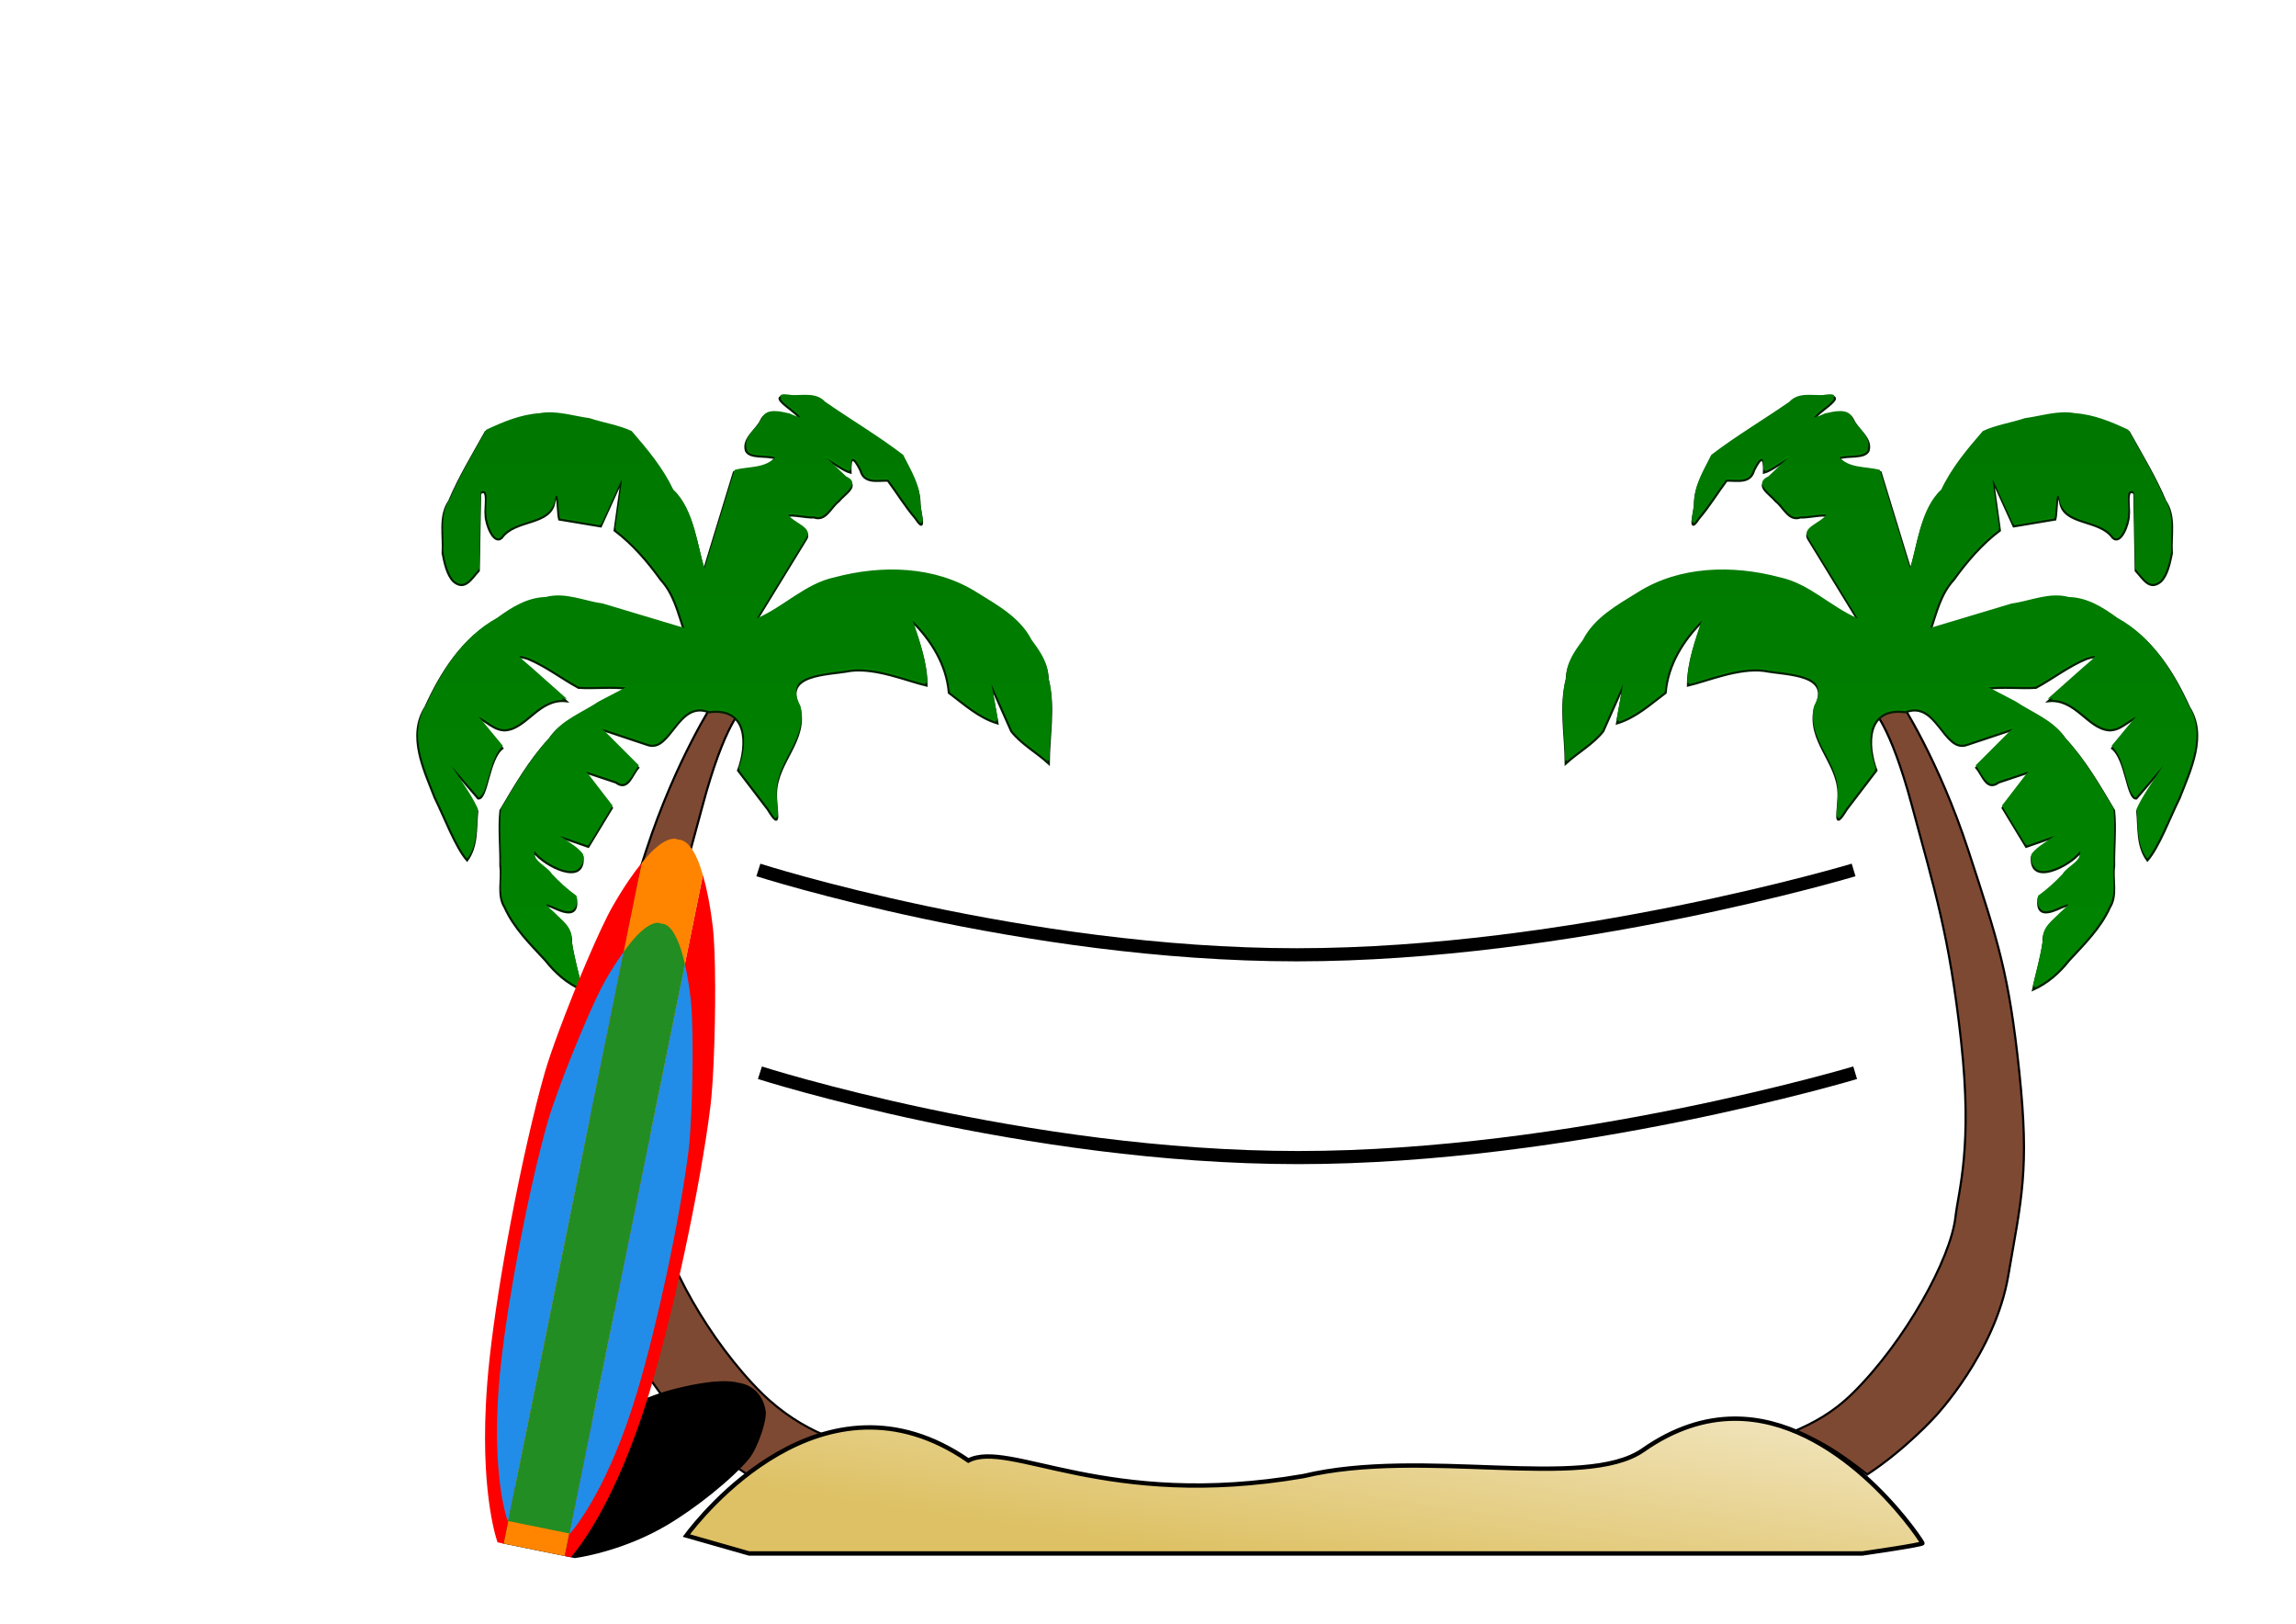 <?xml version="1.0"?><svg width="1488.19" height="1052.36" xmlns="http://www.w3.org/2000/svg" xmlns:xlink="http://www.w3.org/1999/xlink">
 <defs>
  <linearGradient id="linearGradient2872">
   <stop offset="0" stop-color="#dec164" id="stop2874"/>
   <stop offset="1" stop-opacity="0" stop-color="#dec164" id="stop2876"/>
  </linearGradient>
  <linearGradient id="linearGradient2186">
   <stop offset="0" stop-color="#004e00" id="stop2187"/>
   <stop offset="1" stop-color="#009300" id="stop2188"/>
  </linearGradient>
  <linearGradient id="linearGradient3433">
   <stop offset="0" stop-color="#6c2f07" id="stop3434"/>
   <stop offset="1" stop-color="#7e4932" id="stop3435"/>
  </linearGradient>
  <path d="m287.31,522.117c0,0 60.495,19.393 123.099,19.393c62.603,0 127.313,-19.393 127.313,-19.393" stroke-width="3" stroke-miterlimit="4" stroke="black" fill-rule="evenodd" fill-opacity="0.75" fill="none" id="path16186"/>.str3 {stroke:#1F1A17;stroke-width:0.0762}
    .str5 {stroke:#4D4948;stroke-width:0.0762}
    .str6 {stroke:#FFF500;stroke-width:0.0762}
    .str4 {stroke:white;stroke-width:0.0762}
    .str2 {stroke:#1F1A17;stroke-width:0.2794;stroke-linejoin:bevel}
    .str1 {stroke:#1F1A17;stroke-width:0.3528}
    .str0 {stroke:#1F1A17;stroke-width:0.7056}
    .str7 {stroke:#1F1A17;stroke-width:1.397}
    .str11 {stroke:#00923F;stroke-width:5.6444}
    .str8 {stroke:#0093DD;stroke-width:5.6444}
    .str12 {stroke:#1F1A17;stroke-width:5.6444}
    .str9 {stroke:#DA251D;stroke-width:5.6444}
    .str10 {stroke:#FFF500;stroke-width:5.6444}
    .fil4 {fill:none}
    .fil6 {fill:none;fill-rule:nonzero}
    .fil0 {fill:#0093DD}
    .fil11 {fill:#1F1A17}
    .fil2 {fill:#28166F}
    .fil14 {fill:#383431}
    .fil32 {fill:#49606C}
    .fil29 {fill:#4D4948}
    .fil26 {fill:#605D5C}
    .fil12 {fill:#838281}
    .fil15 {fill:#969594}
    .fil28 {fill:#C2C1C1}
    .fil31 {fill:#DEDEDD}
    .fil30 {fill:#F2AE7C}
    .fil1 {fill:white}
    .fil3 {fill:#131516}
    .fil22 {fill:#706A6D}
    .fil21 {fill:#7A7474}
    .fil20 {fill:#877D80}
    .fil25 {fill:#8C5D4F}
    .fil19 {fill:#918887}
    .fil18 {fill:#9E9390}
    .fil13 {fill:#A82926}
    .fil17 {fill:#AB9F99}
    .fil16 {fill:#B5A9A0}
    .fil24 {fill:#C28056}
    .fil23 {fill:white}
    .fil5 {fill:#1F1A17;fill-rule:nonzero}
    .fil7 {fill:url(#id0)}
    .fil8 {fill:url(#id1)}
    .fil27 {fill:url(#id2)}
    .fil10 {fill:url(#id3)}
    .fil9 {fill:url(#id4)}
  <linearGradient xlink:href="#linearGradient2872" y2="-0.286" x2="1.237" y1="0.802" x1="0.196" id="linearGradient2634"/>
  <linearGradient xlink:href="#linearGradient2186" y2="2.086" x2="2.463" y1="-3.028" x1="2.463" spreadMethod="pad" id="linearGradient2637"/>
  <linearGradient xlink:href="#linearGradient3433" y2="-2.065" x2="4.204" y1="-2.031" x1="4.531" id="linearGradient2641"/>
  <linearGradient xlink:href="#linearGradient2186" y2="2.086" x2="-1.463" y1="-3.028" x1="-1.463" spreadMethod="pad" id="linearGradient2644"/>
  <linearGradient xlink:href="#linearGradient3433" y2="-2.065" x2="-3.176" y1="-2.031" x1="-3.5" id="linearGradient2648"/>
  <symbol height="1052.36" xmlns:xlink="http://www.w3.org/1999/xlink" width="744.094" id="svg_28">
   <defs>
    <pattern height="255.621" width="263.158" patternTransform="translate(-23.679 0.944)" patternUnits="userSpaceOnUse" id="svg_13">
     <path d="m96.733,132.521c3.968,5.468 -5.412,8.047 -9.087,6.596c-9.959,-3.932 -9.518,-17.419 -4.104,-24.77c9.684,-13.149 29.188,-11.771 40.452,-1.612c16.53,14.909 14.12,41.127 -0.88,56.134c-19.991,20.003 -53.127,16.511 -71.816,-3.37c-23.518,-25.02 -18.924,-65.159 5.862,-87.5c30.02,-27.058 77.206,-21.35 103.182,8.354c30.612,35.006 23.785,89.264 -10.846,118.865c-39.982,34.174 -101.328,26.224 -134.546,-13.338c-37.745,-44.952 -28.668,-113.398 15.829,-150.229c49.919,-41.318 125.472,-31.114 165.912,18.32c44.896,54.882 33.562,137.547 -20.812,181.594" transform="translate(23.679 -0.944)" fill="none" id="svg_14"/>
    </pattern>
   </defs>
   <g id="svg_2">
    <path d="m575.893,709.345c-2.913,0.089 -6.856,0.49 -11.825,1.419c-4.182,0.782 -9.239,2.031 -15.045,3.782c-4.84,1.458 -10.484,3.485 -16.543,5.826c-10.846,4.192 -23.515,9.79 -38.794,17.77c-16.28,8.503 -48.953,30.675 -71.56,47.863c-8.378,6.37 -15.478,12.099 -19.7,16.131c-15.042,14.367 -32.588,34.854 -48.001,55.893c-12.762,17.42 -24.088,35.213 -31.094,50.269c-2.86,6.148 -4.81,11.778 -6.139,16.986c-8.566,33.57 10.946,48.004 10.946,48.004l7.712,0l12.013,0l12.105,0l31.123,0l12.105,0l10.446,0l7.712,0c0,0 43.493,-14.95 87.965,-49.838c5.984,-4.694 11.978,-9.722 17.894,-15.152c16.798,-15.416 33.543,-33.704 48.105,-51.521c16.835,-20.597 30.72,-40.559 37.873,-54.641c2.045,-4.027 3.864,-9.745 5.392,-16.104c4.131,-17.192 5.942,-39.382 2.883,-47.89c-2.879,-8.003 -6.819,-13.647 -11.139,-17.84c-2.082,-2.021 -4.227,-3.814 -6.43,-5.166c-2.997,-1.838 -6.036,-3.178 -8.96,-4.046c-6.072,-1.801 -11.617,-1.877 -15.07,-1.639c-1.089,-0.084 -2.215,-0.159 -3.974,-0.106z" fill="#000000" id="svg_10"/>
    <g id="svg_3">
     <path d="m408.25,973.219l7.844,0c0,0 32.417,-53 50.062,-176.688c2.374,-16.642 4.495,-34.469 6.219,-53.718c4.894,-54.654 7.465,-119.492 8.188,-182.657c0.835,-73.023 -0.827,-143.792 -4.688,-193.718c-1.104,-14.277 -3.775,-34.548 -7.25,-57.094c-9.393,-60.948 -25.098,-139.62 -34.937,-169.781c-9.257,-28.375 -17.728,-48.383 -25.438,-63.251l0,896.906z" fill="#ff0000" id="svg_9"/>
     <path d="m329.125,76.562c-7.717,14.86 -16.176,34.706 -25.406,63.001c-9.835,30.146 -25.534,108.752 -34.938,169.687c-3.485,22.582 -6.176,42.892 -7.281,57.188c-3.939,50.936 -5.584,123.569 -4.625,198.156c0.794,61.76 3.345,124.842 8.125,178.219c1.952,21.795 4.421,41.757 7.188,60.218c17.833,119.017 49.093,170.188 49.093,170.188l7.844,0l0,-896.656z" fill="#ff0000" id="svg_8"/>
     <path d="m329.125,76.562l0,896.656l12.219,0l12.312,0l31.657,0l12.312,0l10.625,0l0,-896.906c-3.715,-7.164 -7.315,-13.521 -10.625,-18.312c-4.501,-6.517 -8.653,-11.269 -12.312,-14.344c-7.6,-6.386 -13.302,-6.657 -16.625,-5.812c-1.174,-0.297 -2.379,-0.564 -4.125,-0.375c-2.894,0.314 -6.587,1.736 -10.907,5.031c-3.635,2.773 -7.79,7.201 -12.312,13.406c-3.769,5.171 -7.908,12.355 -12.219,20.656z" fill="#ff8500" id="svg_7"/>
     <path d="m408.25,943.5l0.719,0c0,0 27.564,-45.052 42.562,-150.187c2.018,-14.147 3.816,-29.326 5.282,-45.688c4.16,-46.456 6.354,-101.56 6.968,-155.25c0.711,-62.07 -0.687,-122.219 -3.968,-164.656c-0.939,-12.135 -3.235,-29.367 -6.188,-48.531c-7.984,-51.806 -21.324,-118.676 -29.687,-144.313c-5.546,-16.998 -10.779,-30.482 -15.688,-41.5l0,750.125z" fill="#228de8" id="svg_6"/>
     <path d="m329.125,193.594c-4.917,11.017 -10.116,24.298 -15.656,41.281c-8.36,25.624 -21.695,92.455 -29.688,144.25c-2.962,19.195 -5.248,36.443 -6.187,48.594c-3.348,43.295 -4.753,105.038 -3.938,168.437c0.676,52.497 2.844,106.099 6.907,151.469c1.659,18.526 3.742,35.495 6.093,51.188c15.159,101.164 41.75,144.687 41.75,144.687l0.719,0l0,-749.906z" fill="#228de8" id="svg_5"/>
     <path d="m329.125,193.594l0,749.906l16.313,0l10.468,0l26.907,0l10.468,0l14.969,0l0,-750.125c-5.413,-12.149 -10.431,-21.244 -14.969,-27.812c-3.826,-5.54 -7.358,-9.605 -10.468,-12.219c-6.46,-5.429 -11.3,-5.656 -14.125,-4.938c-0.998,-0.252 -2.016,-0.473 -3.5,-0.312c-2.46,0.266 -5.61,1.48 -9.282,4.281c-3.09,2.357 -6.625,6.132 -10.468,11.406c-4.889,6.708 -10.377,16.513 -16.313,29.813z" fill="#228d22" id="svg_4"/>
    </g>
   </g>
  </symbol></defs>
 <g>
  <title>Layer 1</title>
  <g id="layer1">
   <path d="m491.553,563.786c0,0 171.498,54.975 348.972,54.975c177.475,0 360.925,-54.975 360.925,-54.975" stroke-width="8.505" stroke-miterlimit="4" stroke="black" fill-rule="evenodd" fill-opacity="0.75" fill="none" id="path15296"/>
   <path d="m492.553,695.201c0,0 171.498,54.975 348.972,54.975c177.475,0 360.925,-54.975 360.925,-54.975" stroke-width="8.505" stroke-miterlimit="4" stroke="black" fill-rule="evenodd" fill-opacity="0.75" fill="none" id="path2129"/>
   <path d="m463.147,454.186c0,0 -25.057,37.992 -44.384,97.184c-19.327,59.192 -26.214,79.512 -32.956,143.251c-6.742,63.74 -1.364,82.188 7.176,132.267c8.54,50.078 47.308,91.071 47.308,91.071c0,0 19.14,21.256 44.029,37.562c13.678,-10.53 30.291,-20.358 48.991,-25.868c-12.14,-5.29 -26.198,-13.63 -39.6,-26.843c-33.711,-33.236 -63.459,-86.992 -66.532,-114.105c-1.991,-17.571 -11.27,-45.042 -3.632,-114.105c7.638,-69.063 17.421,-98.653 31.804,-152.376c14.383,-53.723 25.78,-62.545 25.78,-62.545l-17.984,-5.493z" stroke-width="1.046pt" stroke-miterlimit="4" stroke-dashoffset="0" stroke="black" marker-start="none" marker-mid="none" marker-end="none" fill-rule="evenodd" fill="url(#linearGradient2648)" id="path10508"/>
   <path d="m459.529,461.593c-20.277,-7.956 -24.748,26.371 -39.688,21.231c-10.443,-3.481 -20.886,-6.962 -31.329,-10.443c8.391,8.39 16.781,16.78 25.171,25.17c-4.284,4.847 -6.666,15.4 -14.517,9.544c-6.848,-2.282 -13.695,-4.564 -20.542,-6.847c5.993,7.791 11.986,15.582 17.979,23.373c-5.094,8.39 -10.188,16.78 -15.282,25.17c-6.892,-2.397 -13.784,-4.794 -20.676,-7.191c5.315,4.724 13.352,8.225 16.978,13.709c1.621,19.412 -24.721,5.828 -31.361,-2.922c-2.421,6.883 7.89,10.241 11.076,15.571c4.872,5.18 10.104,9.953 15.892,14.094c1.558,10.08 -3.673,10.784 -11.9,7.35c-9.578,-4.377 -10.681,-3.704 -2.489,3.431c5.008,5.24 11.882,9.519 11.194,17.691c1.458,10.449 4.473,20.583 6.791,30.858c-9.411,-4.209 -16.898,-10.824 -23.251,-18.857c-9.907,-10.719 -20.432,-20.987 -26.503,-34.501c-4.923,-7.819 -1.492,-17.926 -2.737,-26.752c0.212,-11.92 -1.178,-24.273 0.039,-35.92c9.569,-16.096 18.899,-32.361 31.726,-46.149c7.514,-11.206 20.852,-15.866 31.718,-23.149c6.224,-3.247 12.449,-6.495 18.673,-9.743c-10.453,-1.331 -21.346,0.105 -31.532,-0.581c-11,-5.981 -21.24,-13.983 -32.717,-18.7c-12.64,-4.021 -2.548,3.031 2.46,7.607c7.412,6.588 14.824,13.177 22.236,19.765c-17.415,-1.845 -25.435,17.623 -39.136,18.878c-7.37,0.447 -12.8,-6.227 -19.296,-8.99c5.694,6.892 11.387,13.784 17.08,20.676c-9.049,6.92 -9.82,33.448 -15.688,32.487c-6.457,-7.533 -12.914,-15.066 -19.371,-22.599c6.015,10.328 13.936,20.173 18.798,30.792c-1.116,10.935 0.245,22.544 -6.567,31.931c-7.403,-8.341 -14.616,-27.718 -20.92,-40.451c-7.086,-18.215 -17.883,-40.245 -6.074,-58.748c10.176,-22.386 23.909,-44.23 46.052,-56.443c9.536,-6.924 19.47,-13.196 31.532,-13.499c12.466,-3.369 24.817,2.544 37.145,4.263c17.618,5.286 35.237,10.571 52.855,15.857c-3.858,-11.46 -6.56,-23.501 -14.961,-32.674c-8.565,-11.848 -18.258,-23.222 -29.986,-32.05c1.498,-10.788 2.996,-21.575 4.495,-32.362c-4.495,9.888 -8.99,19.776 -13.485,29.665c-8.989,-1.498 -17.979,-2.997 -26.968,-4.495c-1.044,-3.57 -0.848,-21.91 -3.039,-11.839c-1.874,16.027 -25.531,11.352 -34.168,23.759c-5.269,4.968 -10.557,-9.285 -10.437,-14.638c-0.705,-4.334 2.38,-18.863 -3.616,-14.132c-0.293,16.704 -0.586,33.407 -0.879,50.111c-4.788,5.161 -8.914,13.198 -16.327,6.953c-4.194,-4.125 -5.868,-12.165 -7.045,-18.2c0.778,-11.452 -2.609,-23.824 4.279,-33.927c6.568,-15.57 15.392,-29.985 23.588,-44.72c11.024,-5.154 22.183,-9.845 34.469,-10.69c10.764,-2.03 21.739,1.797 32.429,3.21c8.973,2.986 18.952,4.419 27.315,8.347c10.222,11.818 20.233,23.72 26.957,37.958c13.789,12.606 15.723,37.857 20.294,50.888c6.482,-21.215 12.965,-42.429 19.447,-63.644c9.227,-2.493 20.449,-0.752 26.968,-8.99c-5.88,-2.142 -16.484,0.356 -19.157,-4.937c-2.285,-7.962 6.736,-13.063 9.881,-19.651c2.843,-6.821 12.118,-4.306 17.86,-3.039c10.839,4.86 8.848,2.091 0.981,-4.172c-6.87,-5.256 -11.534,-9.67 0.367,-7.754c7.613,0.334 16.004,-1.902 21.815,4.384c16.704,11.593 34.584,22.148 50.562,34.381c4.942,9.971 11.152,19.548 11.081,31.07c0.337,5.516 4.586,19.517 -2.602,8.704c-6.635,-7.689 -11.906,-16.462 -17.973,-24.602c-7.082,-0.088 -15.388,2.076 -17.778,-6.636c-4.627,-9.404 -6.837,-9.167 -6.438,1.48c-4.796,-1.253 -11.829,-6.87 -17.482,-9.795c2.671,3.008 9.778,9.397 14.148,13.701c9.656,4.627 -0.382,9.701 -4.289,14.636c-5.188,3.903 -8.311,13.18 -16.041,10.468c-4.496,0.475 -19.004,-3.067 -16.899,0.055c3.175,4.804 15.632,8.054 11.769,14.037c-10.796,17.616 -21.593,35.232 -32.39,52.847c17.726,-7.585 31.383,-22.573 50.59,-26.637c30.294,-8.06 64.708,-7.46 91.917,9.693c13.457,8.364 28.131,16.316 35.635,30.887c5.393,7.321 10.698,14.676 10.824,24.14c4.622,17.879 0.722,36.323 0.712,54.508c-7.828,-7.187 -17.859,-12.682 -24.29,-20.941c-4.489,-10.099 -8.977,-20.199 -13.466,-30.298c1.498,8.39 2.996,16.78 4.495,25.17c-12.196,-3.664 -21.498,-12.29 -31.463,-19.777c-1.471,-18.156 -11.524,-34.25 -24.272,-46.745c4.517,13.745 9.687,27.355 9.776,42.022c-13.081,-3.089 -32.658,-11.524 -49.214,-9.532c-14.91,2.903 -45.007,1.69 -32.988,24.233c4.784,20.978 -14.437,34.562 -15.352,54.196c-0.589,11.057 4.426,27.324 -5.37,11.352c-6.407,-8.395 -12.814,-16.79 -19.22,-25.185c6.294,-16.753 6.328,-41.214 -18.878,-37.756z" stroke-width="1.417" stroke-miterlimit="4" stroke-dashoffset="0" stroke="#001f00" marker-start="none" marker-mid="none" marker-end="none" fill-rule="evenodd" fill="#028700" id="path14335"/>
   <path d="m459.952,460.048c-20.277,-7.956 -24.748,26.371 -39.688,21.231c-10.443,-3.481 -20.886,-6.962 -31.329,-10.443c8.39,8.39 16.78,16.78 25.17,25.17c-4.283,4.847 -6.665,15.4 -14.517,9.544c-6.847,-2.282 -13.694,-4.565 -20.541,-6.847c5.993,7.791 11.985,15.582 17.979,23.372c-5.095,8.391 -10.189,16.781 -15.283,25.171c-6.891,-2.397 -13.783,-4.794 -20.675,-7.192c5.314,4.725 13.352,8.226 16.977,13.71c1.621,19.411 -24.721,5.828 -31.36,-2.922c-2.421,6.883 7.89,10.24 11.076,15.571c4.872,5.18 10.103,9.953 15.892,14.094c1.557,10.08 -3.674,10.784 -11.9,7.35c-9.579,-4.377 -10.681,-3.705 -2.49,3.431c5.008,5.24 11.882,9.519 11.195,17.69c1.458,10.45 4.473,20.584 6.791,30.859c-9.411,-4.209 -16.898,-10.825 -23.251,-18.857c-9.907,-10.719 -20.432,-20.987 -26.503,-34.502c-4.924,-7.818 -1.493,-17.925 -2.738,-26.751c0.212,-11.92 -1.177,-24.273 0.039,-35.92c9.569,-16.096 18.899,-32.361 31.727,-46.149c7.513,-11.206 20.852,-15.866 31.717,-23.149c6.225,-3.248 12.449,-6.495 18.674,-9.743c-10.453,-1.331 -21.346,0.105 -31.532,-0.581c-11.001,-5.981 -21.241,-13.983 -32.717,-18.701c-12.64,-4.02 -2.549,3.032 2.46,7.608c7.411,6.588 14.823,13.176 22.235,19.765c-17.415,-1.845 -25.435,17.623 -39.136,18.878c-7.37,0.447 -12.8,-6.227 -19.295,-8.99c5.693,6.892 11.386,13.784 17.08,20.676c-9.049,6.92 -9.821,33.447 -15.689,32.487c-6.456,-7.533 -12.913,-15.066 -19.37,-22.599c6.014,10.328 13.935,20.173 18.797,30.792c-1.116,10.935 0.246,22.543 -6.566,31.931c-7.404,-8.341 -14.617,-27.719 -20.921,-40.451c-7.085,-18.215 -17.882,-40.245 -6.074,-58.748c10.177,-22.386 23.909,-44.23 46.053,-56.443c9.535,-6.924 19.469,-13.196 31.531,-13.499c12.467,-3.369 24.817,2.544 37.145,4.263c17.619,5.285 35.237,10.571 52.856,15.856c-3.859,-11.459 -6.56,-23.5 -14.962,-32.674c-8.565,-11.847 -18.258,-23.221 -29.986,-32.05c1.499,-10.787 2.997,-21.574 4.495,-32.362c-4.495,9.889 -8.989,19.777 -13.484,29.666c-8.99,-1.499 -17.979,-2.997 -26.969,-4.495c-1.044,-3.571 -0.847,-21.91 -3.038,-11.839c-1.875,16.027 -25.531,11.352 -34.168,23.758c-5.27,4.969 -10.558,-9.284 -10.438,-14.637c-0.705,-4.334 2.381,-18.863 -3.615,-14.132c-0.293,16.704 -0.586,33.407 -0.879,50.111c-4.788,5.161 -8.914,13.198 -16.328,6.953c-4.194,-4.125 -5.867,-12.165 -7.045,-18.201c0.779,-11.452 -2.609,-23.824 4.279,-33.926c6.568,-15.571 15.392,-29.985 23.588,-44.721c11.024,-5.153 22.184,-9.844 34.47,-10.689c10.763,-2.03 21.738,1.797 32.428,3.21c8.974,2.985 18.953,4.419 27.316,8.347c10.221,11.817 20.233,23.72 26.956,37.957c13.789,12.607 15.724,37.858 20.295,50.889c6.482,-21.215 12.964,-42.429 19.447,-63.644c9.227,-2.493 20.449,-0.752 26.968,-8.99c-5.88,-2.143 -16.484,0.356 -19.158,-4.937c-2.285,-7.963 6.737,-13.063 9.881,-19.651c2.844,-6.821 12.119,-4.306 17.86,-3.039c10.84,4.86 8.849,2.091 0.982,-4.173c-6.87,-5.256 -11.535,-9.669 0.366,-7.753c7.613,0.334 16.004,-1.902 21.815,4.384c16.705,11.593 34.585,22.148 50.563,34.381c4.941,9.97 11.152,19.548 11.08,31.07c0.338,5.516 4.587,19.517 -2.601,8.703c-6.635,-7.689 -11.906,-16.461 -17.973,-24.602c-7.082,-0.087 -15.389,2.077 -17.778,-6.635c-4.627,-9.404 -6.838,-9.167 -6.439,1.48c-4.796,-1.253 -11.829,-6.87 -17.482,-9.795c2.672,3.008 9.778,9.397 14.149,13.701c9.656,4.626 -0.382,9.701 -4.289,14.636c-5.189,3.903 -8.312,13.18 -16.042,10.468c-4.495,0.474 -19.003,-3.067 -16.898,0.055c3.175,4.804 15.632,8.053 11.769,14.037c-10.797,17.616 -21.594,35.231 -32.39,52.847c17.726,-7.585 31.383,-22.573 50.589,-26.637c30.295,-8.06 64.709,-7.46 91.917,9.693c13.458,8.364 28.131,16.315 35.636,30.887c5.392,7.321 10.698,14.676 10.823,24.14c4.622,17.879 0.722,36.322 0.712,54.508c-7.827,-7.187 -17.859,-12.682 -24.29,-20.941c-4.488,-10.1 -8.977,-20.199 -13.465,-30.299c1.498,8.391 2.996,16.781 4.494,25.171c-12.195,-3.664 -21.497,-12.29 -31.463,-19.777c-1.471,-18.156 -11.523,-34.25 -24.271,-46.745c4.517,13.745 9.687,27.354 9.775,42.022c-13.08,-3.09 -32.657,-11.525 -49.213,-9.532c-14.91,2.903 -45.007,1.69 -32.989,24.233c4.784,20.978 -14.436,34.562 -15.352,54.196c-0.588,11.057 4.427,27.324 -5.37,11.352c-6.406,-8.395 -12.813,-16.79 -19.22,-25.185c6.295,-16.753 6.329,-41.214 -18.877,-37.756z" stroke-width="1pt" stroke-miterlimit="4" stroke-dashoffset="0" marker-start="none" marker-mid="none" marker-end="none" fill-rule="evenodd" fill="url(#linearGradient2644)" id="path7832"/>
   <path d="m1231.49,454.186l-17.98,5.493c0,0 11.4,8.822 25.78,62.545c14.38,53.723 24.17,83.313 31.81,152.376c7.63,69.063 -1.65,96.534 -3.64,114.105c-3.07,27.113 -32.82,80.869 -66.53,114.105c-13.4,13.213 -26.14,19.574 -38.28,24.864c18.7,5.51 33.99,17.317 47.67,27.847c24.89,-16.306 44.03,-37.562 44.03,-37.562c0,0 38.77,-40.993 47.31,-91.071c8.54,-50.079 13.92,-68.527 7.17,-132.267c-6.74,-63.739 -13.62,-84.059 -32.95,-143.251c-19.33,-59.192 -44.39,-97.184 -44.39,-97.184z" stroke-width="1.046pt" stroke-miterlimit="4" stroke-dashoffset="0" stroke="black" marker-start="none" marker-mid="none" marker-end="none" fill-rule="evenodd" fill="url(#linearGradient2641)" id="path1458"/>
   <path d="m1235.1,461.593c20.28,-7.956 24.75,26.371 39.69,21.231c10.45,-3.481 20.89,-6.962 31.33,-10.443c-8.39,8.39 -16.78,16.78 -25.17,25.17c4.28,4.847 6.67,15.4 14.52,9.544c6.84,-2.282 13.69,-4.564 20.54,-6.847c-5.99,7.791 -11.99,15.582 -17.98,23.373c5.09,8.39 10.19,16.78 15.28,25.17c6.89,-2.397 13.79,-4.794 20.68,-7.191c-5.32,4.724 -13.35,8.225 -16.98,13.709c-1.62,19.412 24.72,5.828 31.36,-2.922c2.42,6.883 -7.89,10.241 -11.07,15.571c-4.88,5.18 -10.11,9.953 -15.9,14.094c-1.55,10.08 3.68,10.784 11.9,7.35c9.58,-4.377 10.68,-3.704 2.49,3.431c-5.01,5.24 -11.88,9.519 -11.19,17.691c-1.46,10.449 -4.47,20.583 -6.79,30.858c9.41,-4.209 16.9,-10.824 23.25,-18.857c9.91,-10.719 20.43,-20.987 26.5,-34.501c4.93,-7.819 1.49,-17.926 2.74,-26.752c-0.21,-11.92 1.18,-24.273 -0.04,-35.92c-9.57,-16.096 -18.9,-32.361 -31.73,-46.149c-7.51,-11.206 -20.85,-15.866 -31.71,-23.149c-6.23,-3.247 -12.45,-6.495 -18.68,-9.743c10.46,-1.331 21.35,0.105 31.53,-0.581c11.01,-5.981 21.24,-13.983 32.72,-18.7c12.64,-4.021 2.55,3.031 -2.46,7.607c-7.41,6.588 -14.82,13.177 -22.23,19.765c17.41,-1.845 25.43,17.623 39.13,18.878c7.37,0.447 12.8,-6.227 19.3,-8.99c-5.7,6.892 -11.39,13.784 -17.08,20.676c9.05,6.92 9.82,33.448 15.69,32.487c6.45,-7.533 12.91,-15.066 19.37,-22.599c-6.02,10.328 -13.94,20.173 -18.8,30.792c1.11,10.935 -0.25,22.544 6.57,31.931c7.4,-8.341 14.61,-27.718 20.92,-40.451c7.08,-18.215 17.88,-40.245 6.07,-58.748c-10.18,-22.386 -23.91,-44.23 -46.05,-56.443c-9.54,-6.924 -19.47,-13.196 -31.53,-13.499c-12.47,-3.369 -24.82,2.544 -37.15,4.263c-17.62,5.286 -35.24,10.571 -52.85,15.857c3.85,-11.46 6.56,-23.501 14.96,-32.674c8.56,-11.848 18.25,-23.222 29.98,-32.05c-1.5,-10.788 -2.99,-21.575 -4.49,-32.362c4.49,9.888 8.99,19.776 13.48,29.665c8.99,-1.498 17.98,-2.997 26.97,-4.495c1.04,-3.57 0.85,-21.91 3.04,-11.839c1.87,16.027 25.53,11.352 34.17,23.759c5.27,4.968 10.55,-9.285 10.43,-14.638c0.71,-4.334 -2.38,-18.863 3.62,-14.132c0.29,16.704 0.59,33.407 0.88,50.111c4.79,5.161 8.91,13.198 16.33,6.953c4.19,-4.125 5.86,-12.165 7.04,-18.2c-0.78,-11.452 2.61,-23.824 -4.28,-33.927c-6.57,-15.57 -15.39,-29.985 -23.59,-44.72c-11.02,-5.154 -22.18,-9.845 -34.46,-10.69c-10.77,-2.03 -21.74,1.797 -32.43,3.21c-8.98,2.986 -18.96,4.419 -27.32,8.347c-10.22,11.818 -20.23,23.72 -26.95,37.958c-13.79,12.606 -15.73,37.857 -20.3,50.888c-6.48,-21.215 -12.96,-42.429 -19.45,-63.644c-9.22,-2.493 -20.45,-0.752 -26.96,-8.99c5.88,-2.142 16.48,0.356 19.15,-4.937c2.29,-7.962 -6.73,-13.063 -9.88,-19.651c-2.84,-6.821 -12.12,-4.306 -17.86,-3.039c-10.84,4.86 -8.85,2.091 -0.98,-4.172c6.87,-5.256 11.53,-9.67 -0.37,-7.754c-7.61,0.334 -16,-1.902 -21.81,4.384c-16.71,11.593 -34.59,22.148 -50.56,34.381c-4.95,9.971 -11.16,19.548 -11.08,31.07c-0.34,5.516 -4.59,19.517 2.6,8.704c6.63,-7.689 11.9,-16.462 17.97,-24.602c7.08,-0.088 15.39,2.076 17.78,-6.636c4.63,-9.404 6.84,-9.167 6.44,1.48c4.79,-1.253 11.83,-6.87 17.48,-9.795c-2.67,3.008 -9.78,9.397 -14.15,13.701c-9.66,4.627 0.38,9.701 4.29,14.636c5.19,3.903 8.31,13.18 16.04,10.468c4.5,0.475 19,-3.067 16.9,0.055c-3.18,4.804 -15.63,8.054 -11.77,14.037c10.8,17.616 21.59,35.232 32.39,52.847c-17.73,-7.585 -31.38,-22.573 -50.59,-26.637c-30.29,-8.06 -64.71,-7.46 -91.92,9.693c-13.45,8.364 -28.13,16.316 -35.63,30.887c-5.39,7.321 -10.7,14.676 -10.83,24.14c-4.62,17.879 -0.72,36.323 -0.71,54.508c7.83,-7.187 17.86,-12.682 24.29,-20.941c4.49,-10.099 8.98,-20.199 13.47,-30.298c-1.5,8.39 -3,16.78 -4.5,25.17c12.2,-3.664 21.5,-12.29 31.47,-19.777c1.47,-18.156 11.52,-34.25 24.27,-46.745c-4.52,13.745 -9.69,27.355 -9.78,42.022c13.08,-3.089 32.66,-11.524 49.22,-9.532c14.91,2.903 45,1.69 32.99,24.233c-4.79,20.978 14.43,34.562 15.35,54.196c0.59,11.057 -4.43,27.324 5.37,11.352c6.4,-8.395 12.81,-16.79 19.22,-25.185c-6.3,-16.753 -6.33,-41.214 18.87,-37.756z" stroke-width="1.417" stroke-miterlimit="4" stroke-dashoffset="0" stroke="#001f00" marker-start="none" marker-mid="none" marker-end="none" fill-rule="evenodd" fill="#028700" id="path1460"/>
   <path d="m1234.68,460.048c20.28,-7.956 24.75,26.371 39.69,21.231c10.44,-3.481 20.89,-6.962 31.33,-10.443c-8.39,8.39 -16.78,16.78 -25.17,25.17c4.28,4.847 6.66,15.4 14.52,9.544c6.84,-2.282 13.69,-4.565 20.54,-6.847c-6,7.791 -11.99,15.582 -17.98,23.372c5.09,8.391 10.19,16.781 15.28,25.171c6.89,-2.397 13.78,-4.794 20.68,-7.192c-5.32,4.725 -13.36,8.226 -16.98,13.71c-1.62,19.411 24.72,5.828 31.36,-2.922c2.42,6.883 -7.89,10.24 -11.08,15.571c-4.87,5.18 -10.1,9.953 -15.89,14.094c-1.56,10.08 3.67,10.784 11.9,7.35c9.58,-4.377 10.68,-3.705 2.49,3.431c-5.01,5.24 -11.88,9.519 -11.19,17.69c-1.46,10.45 -4.48,20.584 -6.8,30.859c9.42,-4.209 16.9,-10.825 23.26,-18.857c9.9,-10.719 20.43,-20.987 26.5,-34.502c4.92,-7.818 1.49,-17.925 2.74,-26.751c-0.22,-11.92 1.17,-24.273 -0.04,-35.92c-9.57,-16.096 -18.9,-32.361 -31.73,-46.149c-7.51,-11.206 -20.85,-15.866 -31.72,-23.149c-6.22,-3.248 -12.45,-6.495 -18.67,-9.743c10.45,-1.331 21.35,0.105 31.53,-0.581c11,-5.981 21.24,-13.983 32.72,-18.701c12.64,-4.02 2.55,3.032 -2.46,7.608c-7.41,6.588 -14.82,13.176 -22.24,19.765c17.42,-1.845 25.44,17.623 39.14,18.878c7.37,0.447 12.8,-6.227 19.29,-8.99c-5.69,6.892 -11.38,13.784 -17.08,20.676c9.05,6.92 9.82,33.447 15.69,32.487c6.46,-7.533 12.92,-15.066 19.37,-22.599c-6.01,10.328 -13.93,20.173 -18.79,30.792c1.11,10.935 -0.25,22.543 6.56,31.931c7.41,-8.341 14.62,-27.719 20.92,-40.451c7.09,-18.215 17.89,-40.245 6.08,-58.748c-10.18,-22.386 -23.91,-44.23 -46.06,-56.443c-9.53,-6.924 -19.46,-13.196 -31.53,-13.499c-12.46,-3.369 -24.81,2.544 -37.14,4.263c-17.62,5.285 -35.24,10.571 -52.86,15.856c3.86,-11.459 6.56,-23.5 14.96,-32.674c8.57,-11.847 18.26,-23.221 29.99,-32.05c-1.5,-10.787 -3,-21.574 -4.49,-32.362c4.49,9.889 8.98,19.777 13.48,29.666c8.99,-1.499 17.98,-2.997 26.97,-4.495c1.04,-3.571 0.85,-21.91 3.04,-11.839c1.87,16.027 25.53,11.352 34.16,23.758c5.27,4.969 10.56,-9.284 10.44,-14.637c0.71,-4.334 -2.38,-18.863 3.62,-14.132c0.29,16.704 0.58,33.407 0.88,50.111c4.78,5.161 8.91,13.198 16.32,6.953c4.2,-4.125 5.87,-12.165 7.05,-18.201c-0.78,-11.452 2.61,-23.824 -4.28,-33.926c-6.57,-15.571 -15.39,-29.985 -23.59,-44.721c-11.02,-5.153 -22.18,-9.844 -34.47,-10.689c-10.76,-2.03 -21.74,1.797 -32.43,3.21c-8.97,2.985 -18.95,4.419 -27.31,8.347c-10.22,11.817 -20.23,23.72 -26.96,37.957c-13.79,12.607 -15.72,37.858 -20.29,50.889c-6.48,-21.215 -12.97,-42.429 -19.45,-63.644c-9.23,-2.493 -20.45,-0.752 -26.97,-8.99c5.88,-2.143 16.49,0.356 19.16,-4.937c2.29,-7.963 -6.74,-13.063 -9.88,-19.651c-2.84,-6.821 -12.12,-4.306 -17.86,-3.039c-10.84,4.86 -8.85,2.091 -0.98,-4.173c6.87,-5.256 11.53,-9.669 -0.37,-7.753c-7.61,0.334 -16,-1.902 -21.81,4.384c-16.71,11.593 -34.59,22.148 -50.57,34.381c-4.94,9.97 -11.15,19.548 -11.08,31.07c-0.33,5.516 -4.58,19.517 2.6,8.703c6.64,-7.689 11.91,-16.461 17.98,-24.602c7.08,-0.087 15.39,2.077 17.78,-6.635c4.62,-9.404 6.83,-9.167 6.43,1.48c4.8,-1.253 11.83,-6.87 17.49,-9.795c-2.68,3.008 -9.78,9.397 -14.15,13.701c-9.66,4.626 0.38,9.701 4.29,14.636c5.18,3.903 8.31,13.18 16.04,10.468c4.49,0.474 19,-3.067 16.9,0.055c-3.18,4.804 -15.64,8.053 -11.77,14.037c10.79,17.616 21.59,35.231 32.39,52.847c-17.73,-7.585 -31.39,-22.573 -50.59,-26.637c-30.3,-8.06 -64.71,-7.46 -91.92,9.693c-13.46,8.364 -28.13,16.315 -35.63,30.887c-5.4,7.321 -10.7,14.676 -10.83,24.14c-4.62,17.879 -0.72,36.322 -0.71,54.508c7.83,-7.187 17.86,-12.682 24.29,-20.941c4.49,-10.1 8.98,-20.199 13.47,-30.299c-1.5,8.391 -3,16.781 -4.5,25.171c12.2,-3.664 21.5,-12.29 31.46,-19.777c1.48,-18.156 11.53,-34.25 24.28,-46.745c-4.52,13.745 -9.69,27.354 -9.78,42.022c13.08,-3.09 32.66,-11.525 49.21,-9.532c14.91,2.903 45.01,1.69 32.99,24.233c-4.78,20.978 14.44,34.562 15.35,54.196c0.59,11.057 -4.42,27.324 5.37,11.352c6.41,-8.395 12.82,-16.79 19.22,-25.185c-6.29,-16.753 -6.32,-41.214 18.88,-37.756z" stroke-width="1pt" stroke-miterlimit="4" stroke-dashoffset="0" marker-start="none" marker-mid="none" marker-end="none" fill-rule="evenodd" fill="url(#linearGradient2637)" id="path1462"/>
   <path d="m1123.99,919.373c-18.57,0.135 -38.49,5.985 -59.19,20.508c-37.89,26.192 -142.904,-1.796 -219.881,16.691c-128.212,22.191 -190.503,-23.825 -217.278,-10.062c-94.239,-65 -174.322,37.287 -182.771,48.623l40.662,11.597l721.588,0c0,0 39.56,-5.67 38.97,-6.68c-4.66,-8.066 -55.78,-81.161 -122.1,-80.677z" stroke-width="2.835px" stroke-miterlimit="4" stroke-dashoffset="0" stroke="black" marker-start="none" marker-mid="none" marker-end="none" fill-rule="evenodd" fill="url(#linearGradient2634)" id="path6292"/>
  </g>
  <use xlink:href="#svg_28" y="1605.05" x="-765.468" transform="rotate(11.473 428.604 781.946) matrix(0.511 0 0 0.502 594.875 -277.997)" id="svg_29"/>
 </g>
</svg>